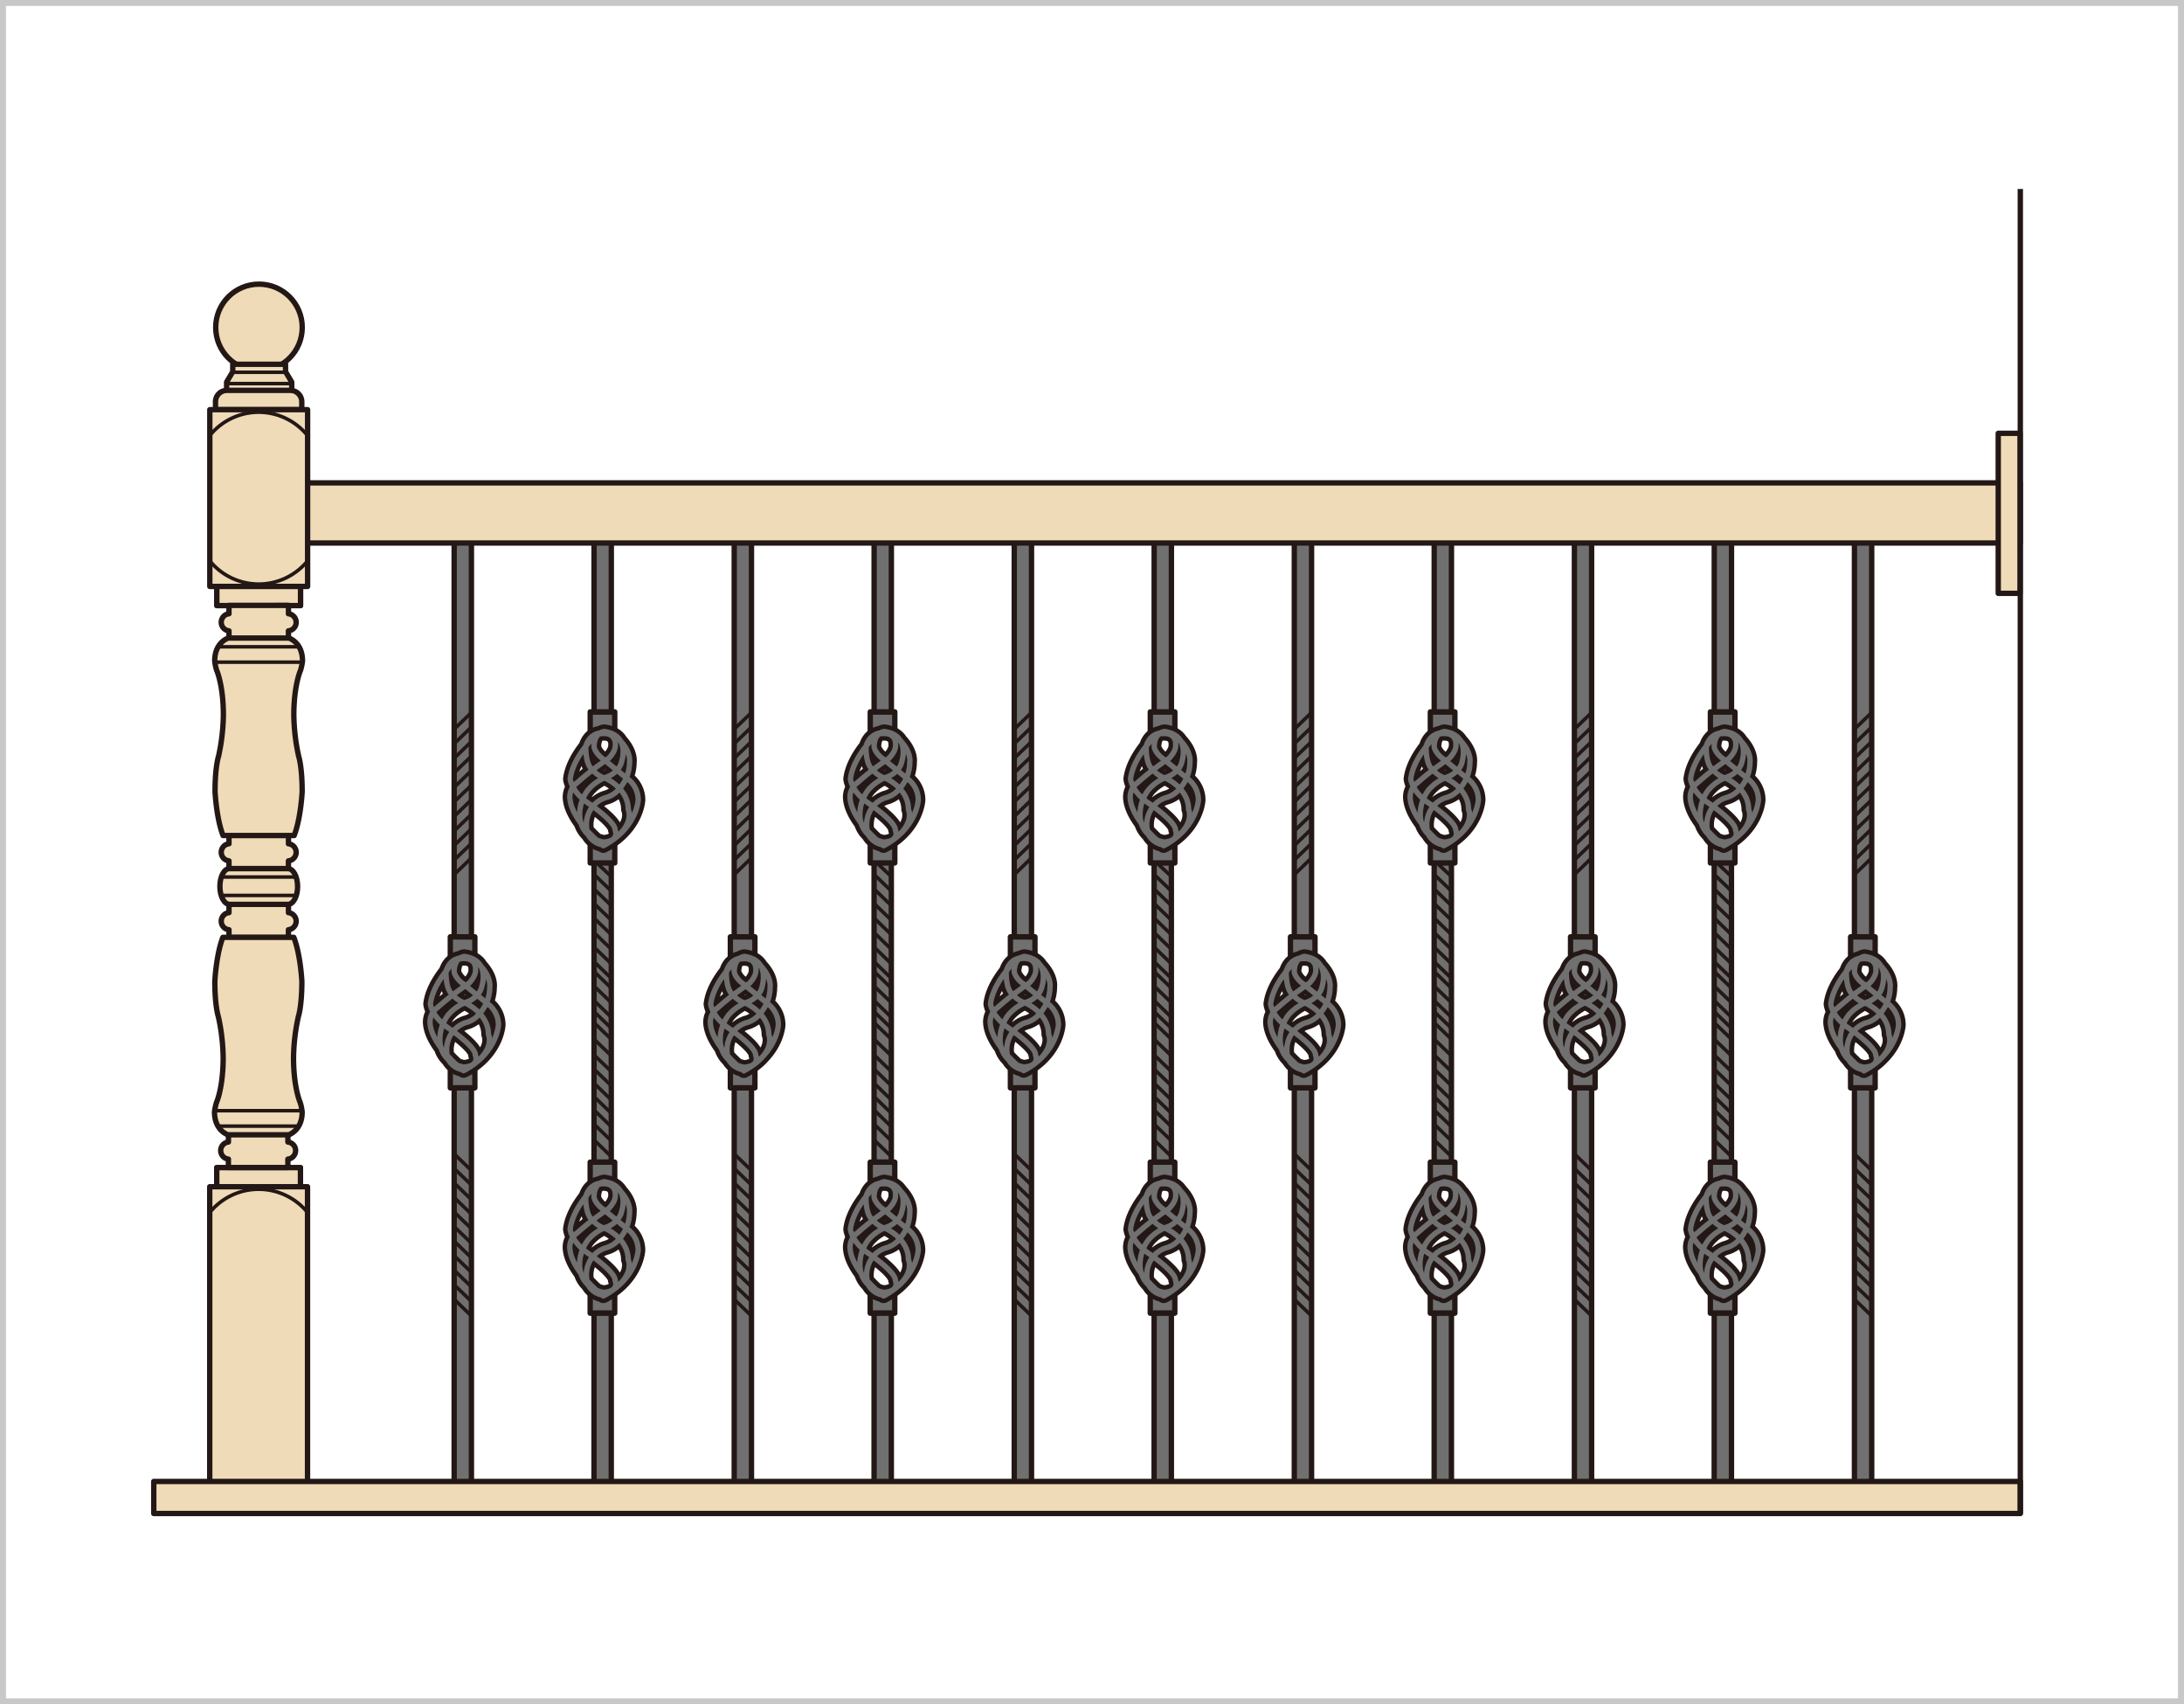 <svg id="レイヤー_1" data-name="レイヤー 1" xmlns="http://www.w3.org/2000/svg" viewBox="0 0 521.42 406.76"><defs><style>.cls-1,.cls-3,.cls-4,.cls-5,.cls-7{fill:none;}.cls-1{stroke:#c8c8c9;stroke-miterlimit:10;stroke-width:1.42px;}.cls-2{fill:#717071;}.cls-2,.cls-3,.cls-5,.cls-6,.cls-7{stroke:#231815;}.cls-2,.cls-3,.cls-4,.cls-5,.cls-6,.cls-7{stroke-linejoin:round;}.cls-2,.cls-4,.cls-6,.cls-7{stroke-width:1.28px;}.cls-3{stroke-width:3.4px;}.cls-4{stroke:#717071;}.cls-5{stroke-width:0.85px;}.cls-6{fill:#efdbb8;}</style></defs><rect class="cls-1" x="0.71" y="0.71" width="520" height="405.35"/><polygon class="cls-2" points="141.82 277.37 141.82 205.38 145.94 205.38 145.94 277.39 141.82 277.37"/><rect class="cls-2" x="140.91" y="169.91" width="5.86" height="4.85"/><rect class="cls-2" x="140.91" y="201.12" width="5.86" height="4.85"/><polygon class="cls-2" points="141.83 169.91 141.83 128.31 145.95 128.31 145.95 169.92 141.83 169.91"/><path class="cls-3" d="M144.25,174.6s-2.42.17-2.42,3.68c0,0,.17,1.51,2.34,3l5.52,4.52a6.25,6.25,0,0,1,2.68,5.1s-.25,6.53-8,10.79a4.81,4.81,0,0,1-3.93-2.42,7,7,0,0,1,1-6.7,6.61,6.61,0,0,1,3.1-2.17,6.29,6.29,0,0,0,3.35-2.18,9.55,9.55,0,0,0,2.42-6.35s.59-3.1-3.93-6.61c0,0-5-1.93-6.53,2.84,0,0-.16,4.27,1.51,5.52a6.44,6.44,0,0,0,3.26,2.18s5.36,2.34,5.36,7.36c0,0,2.09,4.35-5.94,8.7,0,0-7.7-5.84-8-11.51a4.24,4.24,0,0,1,1.77-3.54,67.81,67.81,0,0,1,7.51-5.81s1.7-1.63,1.59-3.22c0,0,.43-3.62-4.46-2.5,0,0-5.63,5.1-6.32,10.63,0,0,.21,3.08,4.62,6,0,0,6.21,4.25,6.11,6.21,0,0,1.22,2.61-2.76,2.87,0,0-5.16-.69-5.69-5.95a9.68,9.68,0,0,1,2-6.53,10.91,10.91,0,0,1,4.78-3.19s2.76-1.11,3.24-3.66C148.47,181.67,150.51,175.45,144.25,174.6Z"/><path class="cls-4" d="M144.25,174.6s-2.42.17-2.42,3.68c0,0,.17,1.51,2.34,3l5.52,4.52a6.25,6.25,0,0,1,2.68,5.1s-.25,6.53-8,10.79a4.81,4.81,0,0,1-3.93-2.42,7,7,0,0,1,1-6.7,6.61,6.61,0,0,1,3.1-2.17,6.29,6.29,0,0,0,3.35-2.18,9.55,9.55,0,0,0,2.42-6.35s.59-3.1-3.93-6.61c0,0-5-1.93-6.53,2.84,0,0-.16,4.27,1.51,5.52a6.44,6.44,0,0,0,3.26,2.18s5.36,2.34,5.36,7.36c0,0,2.09,4.35-5.94,8.7,0,0-7.7-5.84-8-11.51a4.24,4.24,0,0,1,1.77-3.54,67.81,67.81,0,0,1,7.51-5.81s1.7-1.63,1.59-3.22c0,0,.43-3.62-4.46-2.5,0,0-5.63,5.1-6.32,10.63,0,0,.21,3.08,4.62,6,0,0,6.21,4.25,6.11,6.21,0,0,1.22,2.61-2.76,2.87,0,0-5.16-.69-5.69-5.95a9.68,9.68,0,0,1,2-6.53,10.91,10.91,0,0,1,4.78-3.19s2.76-1.11,3.24-3.66C148.47,181.67,150.51,175.45,144.25,174.6Z"/><rect class="cls-2" x="140.9" y="277.38" width="5.86" height="4.85"/><rect class="cls-2" x="140.9" y="308.58" width="5.86" height="4.85"/><polygon class="cls-2" points="145.94 313.44 145.94 356.68 141.82 356.68 141.82 313.43 145.94 313.44"/><path class="cls-3" d="M144.24,282.06s-2.42.17-2.42,3.68c0,0,.16,1.51,2.34,3l5.52,4.52a6.25,6.25,0,0,1,2.68,5.1s-.25,6.53-8,10.8a4.83,4.83,0,0,1-3.93-2.43,7,7,0,0,1,1-6.69,6.6,6.6,0,0,1,3.1-2.18,6.2,6.2,0,0,0,3.34-2.17,9.58,9.58,0,0,0,2.43-6.36s.59-3.1-3.93-6.61c0,0-5-1.92-6.53,2.85,0,0-.16,4.26,1.51,5.52a6.45,6.45,0,0,0,3.26,2.17s5.36,2.34,5.36,7.36c0,0,2.09,4.35-5.94,8.7,0,0-7.7-5.84-8-11.51a4.21,4.21,0,0,1,1.77-3.54,69.23,69.23,0,0,1,7.51-5.81s1.7-1.63,1.59-3.22c0,0,.43-3.61-4.46-2.5,0,0-5.63,5.1-6.32,10.63,0,0,.21,3.08,4.62,6,0,0,6.21,4.25,6.11,6.22,0,0,1.22,2.6-2.77,2.87,0,0-5.15-.69-5.68-6a9.71,9.71,0,0,1,2-6.54,10.91,10.91,0,0,1,4.78-3.19s2.76-1.11,3.24-3.66C148.46,289.13,150.49,282.91,144.24,282.06Z"/><path class="cls-4" d="M144.24,282.06s-2.42.17-2.42,3.68c0,0,.16,1.51,2.34,3l5.52,4.52a6.25,6.25,0,0,1,2.68,5.1s-.25,6.53-8,10.8a4.83,4.83,0,0,1-3.93-2.43,7,7,0,0,1,1-6.69,6.6,6.6,0,0,1,3.1-2.18,6.2,6.2,0,0,0,3.34-2.17,9.58,9.58,0,0,0,2.43-6.36s.59-3.1-3.93-6.61c0,0-5-1.92-6.53,2.85,0,0-.16,4.26,1.51,5.52a6.45,6.45,0,0,0,3.26,2.17s5.36,2.34,5.36,7.36c0,0,2.09,4.35-5.94,8.7,0,0-7.7-5.84-8-11.51a4.21,4.21,0,0,1,1.77-3.54,69.23,69.23,0,0,1,7.51-5.81s1.7-1.63,1.59-3.22c0,0,.43-3.61-4.46-2.5,0,0-5.63,5.1-6.32,10.63,0,0,.21,3.08,4.62,6,0,0,6.21,4.25,6.11,6.22,0,0,1.22,2.6-2.77,2.87,0,0-5.15-.69-5.68-6a9.71,9.71,0,0,1,2-6.54,10.91,10.91,0,0,1,4.78-3.19s2.76-1.11,3.24-3.66C148.46,289.13,150.49,282.91,144.24,282.06Z"/><line class="cls-5" x1="145.9" y1="242.75" x2="141.86" y2="238.85"/><line class="cls-5" x1="145.9" y1="245.38" x2="141.86" y2="241.48"/><line class="cls-5" x1="145.9" y1="248.01" x2="141.86" y2="244.11"/><line class="cls-5" x1="145.9" y1="251.95" x2="141.86" y2="248.06"/><line class="cls-5" x1="145.9" y1="255.71" x2="141.86" y2="251.82"/><line class="cls-5" x1="145.9" y1="259.1" x2="141.86" y2="255.2"/><line class="cls-5" x1="145.9" y1="262.48" x2="141.86" y2="258.58"/><line class="cls-5" x1="145.9" y1="265.67" x2="141.86" y2="261.78"/><line class="cls-5" x1="145.9" y1="268.87" x2="141.86" y2="264.97"/><line class="cls-5" x1="145.9" y1="272.25" x2="141.86" y2="268.35"/><line class="cls-5" x1="145.9" y1="276.01" x2="141.86" y2="272.11"/><line class="cls-5" x1="145.9" y1="239.28" x2="141.86" y2="235.38"/><line class="cls-5" x1="145.9" y1="235.81" x2="141.86" y2="231.91"/><line class="cls-5" x1="145.9" y1="233.46" x2="141.86" y2="229.57"/><line class="cls-5" x1="145.9" y1="229.99" x2="141.86" y2="226.1"/><line class="cls-5" x1="145.9" y1="226.52" x2="141.86" y2="222.62"/><line class="cls-5" x1="145.9" y1="223.05" x2="141.86" y2="219.15"/><line class="cls-5" x1="145.9" y1="219.58" x2="141.86" y2="215.68"/><line class="cls-5" x1="145.9" y1="216.11" x2="141.86" y2="212.21"/><line class="cls-5" x1="145.9" y1="212.64" x2="141.86" y2="208.74"/><line class="cls-5" x1="145.9" y1="209.17" x2="142.61" y2="206.08"/><rect class="cls-2" x="107.51" y="223.6" width="5.86" height="4.85"/><rect class="cls-2" x="107.51" y="254.8" width="5.86" height="4.85"/><polygon class="cls-2" points="112.55 259.66 112.55 356.78 108.43 356.78 108.43 259.65 112.55 259.66"/><polygon class="cls-2" points="108.43 223.59 108.43 128.31 112.55 128.31 112.55 223.61 108.43 223.59"/><path class="cls-3" d="M110.86,228.28s-2.43.17-2.43,3.68c0,0,.17,1.51,2.34,3l5.52,4.51A6.28,6.28,0,0,1,119,244.6s-.25,6.52-8,10.79a4.83,4.83,0,0,1-3.93-2.43,7,7,0,0,1,1-6.69,6.62,6.62,0,0,1,3.09-2.18,6.24,6.24,0,0,0,3.35-2.17,9.6,9.6,0,0,0,2.42-6.36s.59-3.09-3.93-6.61c0,0-5-1.92-6.52,2.85,0,0-.17,4.26,1.5,5.52a6.45,6.45,0,0,0,3.26,2.17s5.36,2.35,5.36,7.36c0,0,2.09,4.35-5.94,8.7,0,0-7.7-5.84-8-11.5a4.26,4.26,0,0,1,1.77-3.55,68.46,68.46,0,0,1,7.51-5.8s1.7-1.63,1.59-3.23c0,0,.43-3.61-4.46-2.49,0,0-5.63,5.1-6.32,10.62,0,0,.21,3.08,4.62,6,0,0,6.22,4.25,6.11,6.22,0,0,1.22,2.6-2.76,2.87,0,0-5.16-.69-5.69-5.95a9.77,9.77,0,0,1,2-6.54,10.94,10.94,0,0,1,4.78-3.18s2.76-1.12,3.24-3.67C115.07,235.35,117.11,229.13,110.86,228.28Z"/><path class="cls-4" d="M110.86,228.28s-2.43.17-2.43,3.68c0,0,.17,1.51,2.34,3l5.52,4.51A6.28,6.28,0,0,1,119,244.6s-.25,6.52-8,10.79a4.83,4.83,0,0,1-3.93-2.43,7,7,0,0,1,1-6.69,6.62,6.62,0,0,1,3.09-2.18,6.24,6.24,0,0,0,3.35-2.17,9.6,9.6,0,0,0,2.42-6.36s.59-3.09-3.93-6.61c0,0-5-1.92-6.52,2.85,0,0-.17,4.26,1.5,5.52a6.45,6.45,0,0,0,3.26,2.17s5.36,2.35,5.36,7.36c0,0,2.09,4.35-5.94,8.7,0,0-7.7-5.84-8-11.5a4.26,4.26,0,0,1,1.77-3.55,68.46,68.46,0,0,1,7.51-5.8s1.7-1.63,1.59-3.23c0,0,.43-3.61-4.46-2.49,0,0-5.63,5.1-6.32,10.62,0,0,.21,3.08,4.62,6,0,0,6.22,4.25,6.11,6.22,0,0,1.22,2.6-2.76,2.87,0,0-5.16-.69-5.69-5.95a9.77,9.77,0,0,1,2-6.54,10.94,10.94,0,0,1,4.78-3.18s2.76-1.12,3.24-3.67C115.07,235.35,117.11,229.13,110.86,228.28Z"/><line class="cls-5" x1="112.51" y1="170.1" x2="108.47" y2="173.99"/><line class="cls-5" x1="112.51" y1="173.57" x2="108.47" y2="177.46"/><line class="cls-5" x1="112.51" y1="177.04" x2="108.47" y2="180.93"/><line class="cls-5" x1="112.51" y1="180.51" x2="108.47" y2="184.4"/><line class="cls-5" x1="112.51" y1="183.98" x2="108.47" y2="187.87"/><line class="cls-5" x1="112.51" y1="187.45" x2="108.47" y2="191.35"/><line class="cls-5" x1="112.51" y1="190.92" x2="108.47" y2="194.82"/><line class="cls-5" x1="112.51" y1="194.39" x2="108.47" y2="198.29"/><line class="cls-5" x1="112.51" y1="197.86" x2="108.47" y2="201.76"/><line class="cls-5" x1="112.51" y1="201.33" x2="108.47" y2="205.23"/><line class="cls-5" x1="112.51" y1="204.8" x2="108.47" y2="208.7"/><line class="cls-5" x1="108.47" y1="275.45" x2="112.51" y2="279.34"/><line class="cls-5" x1="108.47" y1="278.92" x2="112.51" y2="282.81"/><line class="cls-5" x1="108.47" y1="282.39" x2="112.51" y2="286.29"/><line class="cls-5" x1="108.47" y1="285.86" x2="112.51" y2="289.76"/><line class="cls-5" x1="108.47" y1="289.33" x2="112.51" y2="293.23"/><line class="cls-5" x1="108.47" y1="292.8" x2="112.51" y2="296.7"/><line class="cls-5" x1="108.47" y1="296.27" x2="112.51" y2="300.17"/><line class="cls-5" x1="108.47" y1="299.74" x2="112.51" y2="303.64"/><line class="cls-5" x1="108.47" y1="303.21" x2="112.51" y2="307.11"/><line class="cls-5" x1="108.47" y1="306.69" x2="112.51" y2="310.58"/><line class="cls-5" x1="108.47" y1="310.16" x2="112.51" y2="314.05"/><polygon class="cls-2" points="208.68 277.37 208.68 205.38 212.8 205.38 212.8 277.39 208.68 277.37"/><rect class="cls-2" x="207.77" y="169.91" width="5.86" height="4.85"/><rect class="cls-2" x="207.77" y="201.12" width="5.86" height="4.85"/><polygon class="cls-2" points="208.69 169.91 208.69 128.31 212.81 128.31 212.81 169.92 208.69 169.91"/><path class="cls-3" d="M211.12,174.6s-2.43.17-2.43,3.68c0,0,.17,1.51,2.34,3l5.52,4.52a6.25,6.25,0,0,1,2.68,5.1s-.25,6.53-7.95,10.79a4.81,4.81,0,0,1-3.93-2.42,7,7,0,0,1,1-6.7,6.56,6.56,0,0,1,3.09-2.17,6.29,6.29,0,0,0,3.35-2.18,9.55,9.55,0,0,0,2.42-6.35s.59-3.1-3.93-6.61c0,0-5-1.93-6.52,2.84,0,0-.17,4.27,1.5,5.52a6.44,6.44,0,0,0,3.26,2.18s5.36,2.34,5.36,7.36c0,0,2.09,4.35-5.94,8.7,0,0-7.7-5.84-8-11.51a4.24,4.24,0,0,1,1.77-3.54,67.81,67.81,0,0,1,7.51-5.81s1.7-1.63,1.59-3.22c0,0,.43-3.62-4.46-2.5,0,0-5.63,5.1-6.32,10.63,0,0,.21,3.08,4.62,6,0,0,6.22,4.25,6.11,6.21,0,0,1.22,2.61-2.76,2.87,0,0-5.16-.69-5.69-5.95a9.68,9.68,0,0,1,2-6.53,10.91,10.91,0,0,1,4.78-3.19s2.76-1.11,3.24-3.66C215.33,181.67,217.37,175.45,211.12,174.6Z"/><path class="cls-4" d="M211.12,174.6s-2.43.17-2.43,3.68c0,0,.17,1.51,2.34,3l5.52,4.52a6.25,6.25,0,0,1,2.68,5.1s-.25,6.53-7.95,10.79a4.81,4.81,0,0,1-3.93-2.42,7,7,0,0,1,1-6.7,6.56,6.56,0,0,1,3.09-2.17,6.29,6.29,0,0,0,3.35-2.18,9.55,9.55,0,0,0,2.42-6.35s.59-3.1-3.93-6.61c0,0-5-1.93-6.52,2.84,0,0-.17,4.27,1.5,5.52a6.44,6.44,0,0,0,3.26,2.18s5.36,2.34,5.36,7.36c0,0,2.09,4.35-5.94,8.7,0,0-7.7-5.84-8-11.51a4.24,4.24,0,0,1,1.77-3.54,67.81,67.81,0,0,1,7.51-5.81s1.7-1.63,1.59-3.22c0,0,.43-3.62-4.46-2.5,0,0-5.63,5.1-6.32,10.63,0,0,.21,3.08,4.62,6,0,0,6.22,4.25,6.11,6.21,0,0,1.22,2.61-2.76,2.87,0,0-5.16-.69-5.69-5.95a9.68,9.68,0,0,1,2-6.53,10.91,10.91,0,0,1,4.78-3.19s2.76-1.11,3.24-3.66C215.33,181.67,217.37,175.45,211.12,174.6Z"/><rect class="cls-2" x="207.76" y="277.38" width="5.86" height="4.85"/><rect class="cls-2" x="207.76" y="308.58" width="5.86" height="4.85"/><polygon class="cls-2" points="212.8 313.44 212.8 356.68 208.68 356.68 208.68 313.43 212.8 313.44"/><path class="cls-3" d="M211.1,282.06s-2.42.17-2.42,3.68c0,0,.17,1.51,2.34,3l5.52,4.52a6.25,6.25,0,0,1,2.68,5.1s-.25,6.53-7.95,10.8a4.83,4.83,0,0,1-3.93-2.43,7,7,0,0,1,1-6.69,6.6,6.6,0,0,1,3.1-2.18,6.24,6.24,0,0,0,3.35-2.17,9.6,9.6,0,0,0,2.42-6.36s.59-3.1-3.93-6.61c0,0-5-1.92-6.53,2.85,0,0-.16,4.26,1.51,5.52a6.45,6.45,0,0,0,3.26,2.17s5.36,2.34,5.36,7.36c0,0,2.09,4.35-5.94,8.7,0,0-7.7-5.84-8-11.51a4.24,4.24,0,0,1,1.77-3.54,69.23,69.23,0,0,1,7.51-5.81s1.7-1.63,1.59-3.22c0,0,.43-3.61-4.46-2.5,0,0-5.63,5.1-6.32,10.63,0,0,.21,3.08,4.62,6,0,0,6.21,4.25,6.11,6.22,0,0,1.22,2.6-2.76,2.87,0,0-5.16-.69-5.69-6a9.71,9.71,0,0,1,2-6.54,10.91,10.91,0,0,1,4.78-3.19s2.76-1.11,3.24-3.66C215.32,289.13,217.36,282.91,211.1,282.06Z"/><path class="cls-4" d="M211.1,282.06s-2.42.17-2.42,3.68c0,0,.17,1.51,2.34,3l5.52,4.52a6.25,6.25,0,0,1,2.68,5.1s-.25,6.53-7.95,10.8a4.83,4.83,0,0,1-3.93-2.43,7,7,0,0,1,1-6.69,6.6,6.6,0,0,1,3.1-2.18,6.24,6.24,0,0,0,3.35-2.17,9.6,9.6,0,0,0,2.42-6.36s.59-3.1-3.93-6.61c0,0-5-1.92-6.53,2.85,0,0-.16,4.26,1.51,5.52a6.45,6.45,0,0,0,3.26,2.17s5.36,2.34,5.36,7.36c0,0,2.09,4.35-5.94,8.7,0,0-7.7-5.84-8-11.51a4.24,4.24,0,0,1,1.77-3.54,69.23,69.23,0,0,1,7.51-5.81s1.7-1.63,1.59-3.22c0,0,.43-3.61-4.46-2.5,0,0-5.63,5.1-6.32,10.63,0,0,.21,3.08,4.62,6,0,0,6.21,4.25,6.11,6.22,0,0,1.22,2.6-2.76,2.87,0,0-5.16-.69-5.69-6a9.71,9.71,0,0,1,2-6.54,10.91,10.91,0,0,1,4.78-3.19s2.76-1.11,3.24-3.66C215.32,289.13,217.36,282.91,211.1,282.06Z"/><line class="cls-5" x1="212.76" y1="242.75" x2="208.72" y2="238.85"/><line class="cls-5" x1="212.76" y1="245.38" x2="208.72" y2="241.48"/><line class="cls-5" x1="212.76" y1="248.01" x2="208.72" y2="244.11"/><line class="cls-5" x1="212.76" y1="251.95" x2="208.72" y2="248.06"/><line class="cls-5" x1="212.76" y1="255.71" x2="208.72" y2="251.82"/><line class="cls-5" x1="212.76" y1="259.1" x2="208.72" y2="255.2"/><line class="cls-5" x1="212.76" y1="262.48" x2="208.72" y2="258.58"/><line class="cls-5" x1="212.76" y1="265.67" x2="208.72" y2="261.78"/><line class="cls-5" x1="212.76" y1="268.87" x2="208.72" y2="264.97"/><line class="cls-5" x1="212.76" y1="272.25" x2="208.72" y2="268.35"/><line class="cls-5" x1="212.76" y1="276.01" x2="208.72" y2="272.11"/><line class="cls-5" x1="212.76" y1="239.28" x2="208.72" y2="235.38"/><line class="cls-5" x1="212.76" y1="235.81" x2="208.72" y2="231.91"/><line class="cls-5" x1="212.76" y1="233.46" x2="208.72" y2="229.57"/><line class="cls-5" x1="212.76" y1="229.99" x2="208.72" y2="226.1"/><line class="cls-5" x1="212.76" y1="226.52" x2="208.72" y2="222.62"/><line class="cls-5" x1="212.76" y1="223.05" x2="208.72" y2="219.15"/><line class="cls-5" x1="212.76" y1="219.58" x2="208.72" y2="215.68"/><line class="cls-5" x1="212.76" y1="216.11" x2="208.72" y2="212.21"/><line class="cls-5" x1="212.76" y1="212.64" x2="208.72" y2="208.74"/><line class="cls-5" x1="212.76" y1="209.17" x2="209.47" y2="206.08"/><rect class="cls-2" x="174.37" y="223.6" width="5.86" height="4.85"/><rect class="cls-2" x="174.37" y="254.8" width="5.86" height="4.85"/><polygon class="cls-2" points="179.41 259.66 179.41 356.78 175.29 356.78 175.29 259.65 179.41 259.66"/><polygon class="cls-2" points="175.29 223.59 175.29 128.31 179.41 128.31 179.41 223.61 175.29 223.59"/><path class="cls-3" d="M177.72,228.28s-2.43.17-2.43,3.68c0,0,.17,1.51,2.34,3l5.53,4.51a6.29,6.29,0,0,1,2.67,5.11s-.25,6.52-7.94,10.79A4.84,4.84,0,0,1,174,253a7,7,0,0,1,1-6.69,6.62,6.62,0,0,1,3.09-2.18,6.24,6.24,0,0,0,3.35-2.17,9.6,9.6,0,0,0,2.42-6.36s.59-3.09-3.93-6.61c0,0-5-1.92-6.52,2.85,0,0-.17,4.26,1.5,5.52a6.44,6.44,0,0,0,3.27,2.17s5.35,2.35,5.35,7.36c0,0,2.09,4.35-5.94,8.7,0,0-7.69-5.84-8-11.5a4.26,4.26,0,0,1,1.77-3.55,68.46,68.46,0,0,1,7.51-5.8s1.7-1.63,1.59-3.23c0,0,.43-3.61-4.46-2.49,0,0-5.63,5.1-6.32,10.62,0,0,.21,3.08,4.62,6,0,0,6.22,4.25,6.11,6.22,0,0,1.22,2.6-2.76,2.87,0,0-5.15-.69-5.69-5.95a9.77,9.77,0,0,1,2-6.54,10.94,10.94,0,0,1,4.78-3.18s2.76-1.12,3.24-3.67C181.93,235.35,184,229.13,177.72,228.28Z"/><path class="cls-4" d="M177.72,228.28s-2.43.17-2.43,3.68c0,0,.17,1.51,2.34,3l5.53,4.51a6.29,6.29,0,0,1,2.67,5.11s-.25,6.52-7.94,10.79A4.84,4.84,0,0,1,174,253a7,7,0,0,1,1-6.69,6.62,6.62,0,0,1,3.09-2.18,6.24,6.24,0,0,0,3.35-2.17,9.6,9.6,0,0,0,2.42-6.36s.59-3.09-3.93-6.61c0,0-5-1.92-6.52,2.85,0,0-.17,4.26,1.5,5.52a6.44,6.44,0,0,0,3.27,2.17s5.35,2.35,5.35,7.36c0,0,2.09,4.35-5.94,8.7,0,0-7.69-5.84-8-11.5a4.26,4.26,0,0,1,1.77-3.55,68.46,68.46,0,0,1,7.51-5.8s1.7-1.63,1.59-3.23c0,0,.43-3.61-4.46-2.49,0,0-5.63,5.1-6.32,10.62,0,0,.21,3.08,4.62,6,0,0,6.22,4.25,6.11,6.22,0,0,1.22,2.6-2.76,2.87,0,0-5.15-.69-5.69-5.95a9.77,9.77,0,0,1,2-6.54,10.94,10.94,0,0,1,4.78-3.18s2.76-1.12,3.24-3.67C181.93,235.35,184,229.13,177.72,228.28Z"/><line class="cls-5" x1="179.37" y1="170.1" x2="175.33" y2="173.99"/><line class="cls-5" x1="179.37" y1="173.57" x2="175.33" y2="177.46"/><line class="cls-5" x1="179.37" y1="177.04" x2="175.33" y2="180.93"/><line class="cls-5" x1="179.37" y1="180.51" x2="175.33" y2="184.4"/><line class="cls-5" x1="179.37" y1="183.98" x2="175.33" y2="187.87"/><line class="cls-5" x1="179.37" y1="187.45" x2="175.33" y2="191.35"/><line class="cls-5" x1="179.37" y1="190.92" x2="175.33" y2="194.82"/><line class="cls-5" x1="179.37" y1="194.39" x2="175.33" y2="198.29"/><line class="cls-5" x1="179.37" y1="197.86" x2="175.33" y2="201.76"/><line class="cls-5" x1="179.37" y1="201.33" x2="175.33" y2="205.23"/><line class="cls-5" x1="179.37" y1="204.8" x2="175.33" y2="208.7"/><line class="cls-5" x1="175.33" y1="275.45" x2="179.37" y2="279.34"/><line class="cls-5" x1="175.33" y1="278.92" x2="179.37" y2="282.81"/><line class="cls-5" x1="175.33" y1="282.39" x2="179.37" y2="286.29"/><line class="cls-5" x1="175.33" y1="285.86" x2="179.37" y2="289.76"/><line class="cls-5" x1="175.33" y1="289.33" x2="179.37" y2="293.23"/><line class="cls-5" x1="175.33" y1="292.8" x2="179.37" y2="296.7"/><line class="cls-5" x1="175.33" y1="296.27" x2="179.37" y2="300.17"/><line class="cls-5" x1="175.33" y1="299.74" x2="179.37" y2="303.64"/><line class="cls-5" x1="175.33" y1="303.21" x2="179.37" y2="307.11"/><line class="cls-5" x1="175.33" y1="306.69" x2="179.37" y2="310.58"/><line class="cls-5" x1="175.33" y1="310.16" x2="179.37" y2="314.05"/><polygon class="cls-2" points="275.54 277.37 275.54 205.38 279.66 205.38 279.66 277.39 275.54 277.37"/><rect class="cls-2" x="274.63" y="169.91" width="5.86" height="4.85"/><rect class="cls-2" x="274.63" y="201.12" width="5.86" height="4.85"/><polygon class="cls-2" points="275.55 169.91 275.55 128.31 279.67 128.31 279.67 169.92 275.55 169.91"/><path class="cls-3" d="M278,174.6s-2.43.17-2.43,3.68c0,0,.17,1.51,2.34,3l5.52,4.52a6.25,6.25,0,0,1,2.68,5.1s-.25,6.53-7.95,10.79a4.81,4.81,0,0,1-3.93-2.42,7,7,0,0,1,1-6.7,6.56,6.56,0,0,1,3.09-2.17,6.29,6.29,0,0,0,3.35-2.18,9.55,9.55,0,0,0,2.42-6.35s.59-3.1-3.93-6.61c0,0-5-1.93-6.52,2.84,0,0-.17,4.27,1.5,5.52a6.43,6.43,0,0,0,3.27,2.18s5.35,2.34,5.35,7.36c0,0,2.09,4.35-5.94,8.7,0,0-7.7-5.84-8-11.51a4.24,4.24,0,0,1,1.77-3.54,67.81,67.81,0,0,1,7.51-5.81s1.7-1.63,1.59-3.22c0,0,.43-3.62-4.46-2.5,0,0-5.63,5.1-6.32,10.63,0,0,.21,3.08,4.62,6,0,0,6.22,4.25,6.11,6.21,0,0,1.22,2.61-2.76,2.87,0,0-5.15-.69-5.69-5.95a9.74,9.74,0,0,1,2-6.53,10.91,10.91,0,0,1,4.78-3.19s2.76-1.11,3.24-3.66C282.19,181.67,284.23,175.45,278,174.6Z"/><path class="cls-4" d="M278,174.6s-2.43.17-2.43,3.68c0,0,.17,1.51,2.34,3l5.52,4.52a6.25,6.25,0,0,1,2.68,5.1s-.25,6.53-7.95,10.79a4.81,4.81,0,0,1-3.93-2.42,7,7,0,0,1,1-6.7,6.56,6.56,0,0,1,3.09-2.17,6.29,6.29,0,0,0,3.35-2.18,9.55,9.55,0,0,0,2.42-6.35s.59-3.1-3.93-6.61c0,0-5-1.93-6.52,2.84,0,0-.17,4.27,1.5,5.52a6.43,6.43,0,0,0,3.27,2.18s5.35,2.34,5.35,7.36c0,0,2.09,4.35-5.94,8.7,0,0-7.7-5.84-8-11.51a4.24,4.24,0,0,1,1.77-3.54,67.81,67.81,0,0,1,7.51-5.81s1.7-1.63,1.59-3.22c0,0,.43-3.62-4.46-2.5,0,0-5.63,5.1-6.32,10.63,0,0,.21,3.08,4.62,6,0,0,6.22,4.25,6.11,6.21,0,0,1.22,2.61-2.76,2.87,0,0-5.15-.69-5.69-5.95a9.74,9.74,0,0,1,2-6.53,10.91,10.91,0,0,1,4.78-3.19s2.76-1.11,3.24-3.66C282.19,181.67,284.23,175.45,278,174.6Z"/><rect class="cls-2" x="274.62" y="277.38" width="5.86" height="4.85"/><rect class="cls-2" x="274.62" y="308.58" width="5.86" height="4.85"/><polygon class="cls-2" points="279.66 313.44 279.66 356.68 275.54 356.68 275.54 313.43 279.66 313.44"/><path class="cls-3" d="M278,282.06s-2.43.17-2.43,3.68c0,0,.17,1.51,2.34,3l5.52,4.52a6.25,6.25,0,0,1,2.68,5.1s-.25,6.53-7.95,10.8a4.83,4.83,0,0,1-3.93-2.43,7,7,0,0,1,1-6.69,6.54,6.54,0,0,1,3.09-2.18,6.24,6.24,0,0,0,3.35-2.17,9.6,9.6,0,0,0,2.42-6.36s.59-3.1-3.93-6.61c0,0-5-1.92-6.52,2.85,0,0-.17,4.26,1.5,5.52a6.45,6.45,0,0,0,3.26,2.17s5.36,2.34,5.36,7.36c0,0,2.09,4.35-5.94,8.7,0,0-7.7-5.84-8-11.51a4.24,4.24,0,0,1,1.77-3.54,69.23,69.23,0,0,1,7.51-5.81s1.7-1.63,1.59-3.22c0,0,.43-3.61-4.46-2.5,0,0-5.63,5.1-6.32,10.63,0,0,.21,3.08,4.62,6,0,0,6.22,4.25,6.11,6.22,0,0,1.22,2.6-2.76,2.87,0,0-5.16-.69-5.69-6a9.71,9.71,0,0,1,2-6.54,10.91,10.91,0,0,1,4.78-3.19s2.76-1.11,3.24-3.66C282.18,289.13,284.22,282.91,278,282.06Z"/><path class="cls-4" d="M278,282.06s-2.43.17-2.43,3.68c0,0,.17,1.51,2.34,3l5.52,4.52a6.25,6.25,0,0,1,2.68,5.1s-.25,6.53-7.95,10.8a4.83,4.83,0,0,1-3.93-2.43,7,7,0,0,1,1-6.69,6.54,6.54,0,0,1,3.09-2.18,6.24,6.24,0,0,0,3.35-2.17,9.6,9.6,0,0,0,2.42-6.36s.59-3.1-3.93-6.61c0,0-5-1.92-6.52,2.85,0,0-.17,4.26,1.5,5.52a6.45,6.45,0,0,0,3.26,2.17s5.36,2.34,5.36,7.36c0,0,2.09,4.35-5.94,8.7,0,0-7.7-5.84-8-11.51a4.24,4.24,0,0,1,1.77-3.54,69.23,69.23,0,0,1,7.51-5.81s1.7-1.63,1.59-3.22c0,0,.43-3.61-4.46-2.5,0,0-5.63,5.1-6.32,10.63,0,0,.21,3.08,4.62,6,0,0,6.22,4.25,6.11,6.22,0,0,1.22,2.6-2.76,2.87,0,0-5.16-.69-5.69-6a9.71,9.71,0,0,1,2-6.54,10.91,10.91,0,0,1,4.78-3.19s2.76-1.11,3.24-3.66C282.18,289.13,284.22,282.91,278,282.06Z"/><line class="cls-5" x1="279.62" y1="242.75" x2="275.58" y2="238.85"/><line class="cls-5" x1="279.62" y1="245.38" x2="275.58" y2="241.48"/><line class="cls-5" x1="279.62" y1="248.01" x2="275.58" y2="244.11"/><line class="cls-5" x1="279.62" y1="251.95" x2="275.58" y2="248.06"/><line class="cls-5" x1="279.62" y1="255.71" x2="275.58" y2="251.82"/><line class="cls-5" x1="279.62" y1="259.1" x2="275.58" y2="255.2"/><line class="cls-5" x1="279.62" y1="262.48" x2="275.58" y2="258.58"/><line class="cls-5" x1="279.62" y1="265.67" x2="275.58" y2="261.78"/><line class="cls-5" x1="279.62" y1="268.87" x2="275.58" y2="264.97"/><line class="cls-5" x1="279.62" y1="272.25" x2="275.58" y2="268.35"/><line class="cls-5" x1="279.62" y1="276.01" x2="275.58" y2="272.11"/><line class="cls-5" x1="279.62" y1="239.28" x2="275.58" y2="235.38"/><line class="cls-5" x1="279.62" y1="235.81" x2="275.58" y2="231.91"/><line class="cls-5" x1="279.62" y1="233.46" x2="275.58" y2="229.57"/><line class="cls-5" x1="279.62" y1="229.99" x2="275.58" y2="226.1"/><line class="cls-5" x1="279.62" y1="226.52" x2="275.58" y2="222.62"/><line class="cls-5" x1="279.62" y1="223.05" x2="275.58" y2="219.15"/><line class="cls-5" x1="279.62" y1="219.58" x2="275.58" y2="215.68"/><line class="cls-5" x1="279.62" y1="216.11" x2="275.58" y2="212.21"/><line class="cls-5" x1="279.62" y1="212.64" x2="275.58" y2="208.74"/><line class="cls-5" x1="279.62" y1="209.17" x2="276.33" y2="206.08"/><rect class="cls-2" x="241.23" y="223.6" width="5.86" height="4.85"/><rect class="cls-2" x="241.23" y="254.8" width="5.86" height="4.85"/><polygon class="cls-2" points="246.27 259.66 246.27 356.78 242.15 356.78 242.15 259.65 246.27 259.66"/><polygon class="cls-2" points="242.15 223.59 242.15 128.31 246.27 128.31 246.27 223.61 242.15 223.59"/><path class="cls-3" d="M244.58,228.28s-2.43.17-2.43,3.68c0,0,.17,1.51,2.35,3l5.52,4.51a6.29,6.29,0,0,1,2.67,5.11s-.25,6.52-7.94,10.79a4.85,4.85,0,0,1-3.94-2.43,7,7,0,0,1,1-6.69,6.62,6.62,0,0,1,3.09-2.18,6.21,6.21,0,0,0,3.35-2.17,9.58,9.58,0,0,0,2.43-6.36s.58-3.09-3.94-6.61c0,0-5-1.92-6.52,2.85,0,0-.17,4.26,1.51,5.52a6.39,6.39,0,0,0,3.26,2.17s5.35,2.35,5.35,7.36c0,0,2.09,4.35-5.94,8.7,0,0-7.69-5.84-8-11.5a4.26,4.26,0,0,1,1.77-3.55,68.46,68.46,0,0,1,7.51-5.8s1.7-1.63,1.6-3.23c0,0,.42-3.61-4.47-2.49,0,0-5.63,5.1-6.32,10.62,0,0,.21,3.08,4.62,6,0,0,6.22,4.25,6.11,6.22,0,0,1.22,2.6-2.76,2.87,0,0-5.15-.69-5.68-5.95a9.73,9.73,0,0,1,2-6.54,10.94,10.94,0,0,1,4.78-3.18s2.77-1.12,3.24-3.67C248.79,235.35,250.83,229.13,244.58,228.28Z"/><path class="cls-4" d="M244.58,228.28s-2.43.17-2.43,3.68c0,0,.17,1.51,2.35,3l5.52,4.51a6.29,6.29,0,0,1,2.67,5.11s-.25,6.52-7.94,10.79a4.85,4.85,0,0,1-3.94-2.43,7,7,0,0,1,1-6.69,6.62,6.62,0,0,1,3.09-2.18,6.21,6.21,0,0,0,3.35-2.17,9.58,9.58,0,0,0,2.43-6.36s.58-3.09-3.94-6.61c0,0-5-1.92-6.52,2.85,0,0-.17,4.26,1.51,5.52a6.39,6.39,0,0,0,3.26,2.17s5.35,2.35,5.35,7.36c0,0,2.09,4.35-5.94,8.7,0,0-7.69-5.84-8-11.5a4.26,4.26,0,0,1,1.77-3.55,68.46,68.46,0,0,1,7.51-5.8s1.7-1.63,1.6-3.23c0,0,.42-3.61-4.47-2.49,0,0-5.63,5.1-6.32,10.62,0,0,.21,3.08,4.62,6,0,0,6.22,4.25,6.11,6.22,0,0,1.22,2.6-2.76,2.87,0,0-5.15-.69-5.68-5.95a9.73,9.73,0,0,1,2-6.54,10.94,10.94,0,0,1,4.78-3.18s2.77-1.12,3.24-3.67C248.79,235.35,250.83,229.13,244.58,228.28Z"/><line class="cls-5" x1="246.23" y1="170.1" x2="242.2" y2="173.99"/><line class="cls-5" x1="246.23" y1="173.57" x2="242.2" y2="177.46"/><line class="cls-5" x1="246.23" y1="177.04" x2="242.2" y2="180.93"/><line class="cls-5" x1="246.23" y1="180.51" x2="242.2" y2="184.4"/><line class="cls-5" x1="246.23" y1="183.98" x2="242.2" y2="187.87"/><line class="cls-5" x1="246.23" y1="187.45" x2="242.2" y2="191.35"/><line class="cls-5" x1="246.23" y1="190.92" x2="242.2" y2="194.82"/><line class="cls-5" x1="246.23" y1="194.39" x2="242.2" y2="198.29"/><line class="cls-5" x1="246.23" y1="197.86" x2="242.2" y2="201.76"/><line class="cls-5" x1="246.23" y1="201.33" x2="242.2" y2="205.23"/><line class="cls-5" x1="246.23" y1="204.8" x2="242.2" y2="208.7"/><line class="cls-5" x1="242.2" y1="275.45" x2="246.23" y2="279.34"/><line class="cls-5" x1="242.2" y1="278.92" x2="246.23" y2="282.81"/><line class="cls-5" x1="242.2" y1="282.39" x2="246.23" y2="286.29"/><line class="cls-5" x1="242.2" y1="285.86" x2="246.23" y2="289.76"/><line class="cls-5" x1="242.2" y1="289.33" x2="246.23" y2="293.23"/><line class="cls-5" x1="242.2" y1="292.8" x2="246.23" y2="296.7"/><line class="cls-5" x1="242.2" y1="296.27" x2="246.23" y2="300.17"/><line class="cls-5" x1="242.2" y1="299.74" x2="246.23" y2="303.64"/><line class="cls-5" x1="242.2" y1="303.21" x2="246.23" y2="307.11"/><line class="cls-5" x1="242.2" y1="306.69" x2="246.23" y2="310.58"/><line class="cls-5" x1="242.2" y1="310.16" x2="246.23" y2="314.05"/><polygon class="cls-2" points="342.4 277.37 342.4 205.38 346.52 205.38 346.52 277.39 342.4 277.37"/><rect class="cls-2" x="341.49" y="169.91" width="5.86" height="4.85"/><rect class="cls-2" x="341.49" y="201.12" width="5.86" height="4.85"/><polygon class="cls-2" points="342.41 169.91 342.41 128.31 346.53 128.31 346.53 169.92 342.41 169.91"/><path class="cls-3" d="M344.84,174.6s-2.43.17-2.43,3.68c0,0,.17,1.51,2.34,3l5.53,4.52a6.26,6.26,0,0,1,2.67,5.1s-.25,6.53-7.94,10.79a4.83,4.83,0,0,1-3.94-2.42,7,7,0,0,1,1-6.7,6.56,6.56,0,0,1,3.09-2.17,6.25,6.25,0,0,0,3.35-2.18,9.54,9.54,0,0,0,2.43-6.35s.58-3.1-3.94-6.61c0,0-5-1.93-6.52,2.84,0,0-.17,4.27,1.5,5.52a6.43,6.43,0,0,0,3.27,2.18s5.35,2.34,5.35,7.36c0,0,2.09,4.35-5.94,8.7,0,0-7.69-5.84-8-11.51a4.24,4.24,0,0,1,1.77-3.54A67.81,67.81,0,0,1,346,181s1.7-1.63,1.6-3.22c0,0,.42-3.62-4.47-2.5,0,0-5.63,5.1-6.32,10.63,0,0,.21,3.08,4.62,6,0,0,6.22,4.25,6.11,6.21,0,0,1.22,2.61-2.76,2.87,0,0-5.15-.69-5.68-5.95a9.7,9.7,0,0,1,2-6.53,10.91,10.91,0,0,1,4.78-3.19s2.76-1.11,3.24-3.66C349.05,181.67,351.09,175.45,344.84,174.6Z"/><path class="cls-4" d="M344.84,174.6s-2.43.17-2.43,3.68c0,0,.17,1.51,2.34,3l5.53,4.52a6.26,6.26,0,0,1,2.67,5.1s-.25,6.53-7.94,10.79a4.83,4.83,0,0,1-3.94-2.42,7,7,0,0,1,1-6.7,6.56,6.56,0,0,1,3.09-2.17,6.25,6.25,0,0,0,3.35-2.18,9.54,9.54,0,0,0,2.43-6.35s.58-3.1-3.94-6.61c0,0-5-1.93-6.52,2.84,0,0-.17,4.27,1.5,5.52a6.43,6.43,0,0,0,3.27,2.18s5.35,2.34,5.35,7.36c0,0,2.09,4.35-5.94,8.7,0,0-7.69-5.84-8-11.51a4.24,4.24,0,0,1,1.77-3.54A67.81,67.81,0,0,1,346,181s1.7-1.63,1.6-3.22c0,0,.42-3.62-4.47-2.5,0,0-5.63,5.1-6.32,10.63,0,0,.21,3.08,4.62,6,0,0,6.22,4.25,6.11,6.21,0,0,1.22,2.61-2.76,2.87,0,0-5.15-.69-5.68-5.95a9.7,9.7,0,0,1,2-6.53,10.91,10.91,0,0,1,4.78-3.19s2.76-1.11,3.24-3.66C349.05,181.67,351.09,175.45,344.84,174.6Z"/><rect class="cls-2" x="341.48" y="277.38" width="5.86" height="4.85"/><rect class="cls-2" x="341.48" y="308.58" width="5.86" height="4.85"/><polygon class="cls-2" points="346.52 313.44 346.52 356.68 342.4 356.68 342.4 313.43 346.52 313.44"/><path class="cls-3" d="M344.83,282.06s-2.43.17-2.43,3.68c0,0,.17,1.51,2.34,3l5.53,4.52a6.26,6.26,0,0,1,2.67,5.1s-.25,6.53-7.95,10.8a4.83,4.83,0,0,1-3.93-2.43,7,7,0,0,1,1-6.69,6.54,6.54,0,0,1,3.09-2.18,6.24,6.24,0,0,0,3.35-2.17,9.6,9.6,0,0,0,2.42-6.36s.59-3.1-3.93-6.61c0,0-5-1.92-6.52,2.85,0,0-.17,4.26,1.5,5.52a6.44,6.44,0,0,0,3.27,2.17s5.35,2.34,5.35,7.36c0,0,2.09,4.35-5.94,8.7,0,0-7.7-5.84-8-11.51a4.24,4.24,0,0,1,1.77-3.54,69.23,69.23,0,0,1,7.51-5.81s1.7-1.63,1.59-3.22c0,0,.43-3.61-4.46-2.5,0,0-5.63,5.1-6.32,10.63,0,0,.21,3.08,4.62,6,0,0,6.22,4.25,6.11,6.22,0,0,1.22,2.6-2.76,2.87,0,0-5.15-.69-5.69-6a9.77,9.77,0,0,1,2-6.54,10.91,10.91,0,0,1,4.78-3.19s2.76-1.11,3.24-3.66C349,289.13,351.08,282.91,344.83,282.06Z"/><path class="cls-4" d="M344.83,282.06s-2.43.17-2.43,3.68c0,0,.17,1.51,2.34,3l5.53,4.52a6.26,6.26,0,0,1,2.67,5.1s-.25,6.53-7.95,10.8a4.83,4.83,0,0,1-3.93-2.43,7,7,0,0,1,1-6.69,6.54,6.54,0,0,1,3.09-2.18,6.24,6.24,0,0,0,3.35-2.17,9.6,9.6,0,0,0,2.42-6.36s.59-3.1-3.93-6.61c0,0-5-1.92-6.52,2.85,0,0-.17,4.26,1.5,5.52a6.44,6.44,0,0,0,3.27,2.17s5.35,2.34,5.35,7.36c0,0,2.09,4.35-5.94,8.7,0,0-7.7-5.84-8-11.51a4.24,4.24,0,0,1,1.77-3.54,69.23,69.23,0,0,1,7.51-5.81s1.7-1.63,1.59-3.22c0,0,.43-3.61-4.46-2.5,0,0-5.63,5.1-6.32,10.63,0,0,.21,3.08,4.62,6,0,0,6.22,4.25,6.11,6.22,0,0,1.22,2.6-2.76,2.87,0,0-5.15-.69-5.69-6a9.77,9.77,0,0,1,2-6.54,10.91,10.91,0,0,1,4.78-3.19s2.76-1.11,3.24-3.66C349,289.13,351.08,282.91,344.83,282.06Z"/><line class="cls-5" x1="346.48" y1="242.75" x2="342.44" y2="238.85"/><line class="cls-5" x1="346.48" y1="245.38" x2="342.44" y2="241.48"/><line class="cls-5" x1="346.48" y1="248.01" x2="342.44" y2="244.11"/><line class="cls-5" x1="346.48" y1="251.95" x2="342.44" y2="248.06"/><line class="cls-5" x1="346.48" y1="255.71" x2="342.44" y2="251.82"/><line class="cls-5" x1="346.48" y1="259.1" x2="342.44" y2="255.2"/><line class="cls-5" x1="346.48" y1="262.48" x2="342.44" y2="258.58"/><line class="cls-5" x1="346.48" y1="265.67" x2="342.44" y2="261.78"/><line class="cls-5" x1="346.48" y1="268.87" x2="342.44" y2="264.97"/><line class="cls-5" x1="346.48" y1="272.25" x2="342.44" y2="268.35"/><line class="cls-5" x1="346.48" y1="276.01" x2="342.44" y2="272.11"/><line class="cls-5" x1="346.48" y1="239.28" x2="342.44" y2="235.38"/><line class="cls-5" x1="346.48" y1="235.81" x2="342.44" y2="231.91"/><line class="cls-5" x1="346.48" y1="233.46" x2="342.44" y2="229.57"/><line class="cls-5" x1="346.48" y1="229.99" x2="342.44" y2="226.1"/><line class="cls-5" x1="346.48" y1="226.52" x2="342.44" y2="222.62"/><line class="cls-5" x1="346.48" y1="223.05" x2="342.44" y2="219.15"/><line class="cls-5" x1="346.48" y1="219.58" x2="342.44" y2="215.68"/><line class="cls-5" x1="346.48" y1="216.11" x2="342.44" y2="212.21"/><line class="cls-5" x1="346.48" y1="212.64" x2="342.44" y2="208.74"/><line class="cls-5" x1="346.48" y1="209.17" x2="343.19" y2="206.08"/><rect class="cls-2" x="308.09" y="223.6" width="5.86" height="4.85"/><rect class="cls-2" x="308.09" y="254.8" width="5.86" height="4.85"/><polygon class="cls-2" points="313.13 259.66 313.13 356.78 309.01 356.78 309.01 259.65 313.13 259.66"/><polygon class="cls-2" points="309.01 223.59 309.01 128.31 313.13 128.31 313.13 223.61 309.01 223.59"/><path class="cls-3" d="M311.44,228.28S309,228.45,309,232c0,0,.17,1.51,2.35,3l5.52,4.51a6.28,6.28,0,0,1,2.68,5.11s-.26,6.52-7.95,10.79a4.83,4.83,0,0,1-3.93-2.43,7,7,0,0,1,1-6.69,6.61,6.61,0,0,1,3.1-2.18,6.2,6.2,0,0,0,3.34-2.17,9.58,9.58,0,0,0,2.43-6.36s.58-3.09-3.93-6.61c0,0-5-1.92-6.53,2.85,0,0-.17,4.26,1.51,5.52a6.39,6.39,0,0,0,3.26,2.17s5.35,2.35,5.35,7.36c0,0,2.09,4.35-5.94,8.7,0,0-7.69-5.84-8-11.5a4.25,4.25,0,0,1,1.78-3.55,67.74,67.74,0,0,1,7.5-5.8s1.7-1.63,1.6-3.23c0,0,.42-3.61-4.46-2.49,0,0-5.64,5.1-6.33,10.62,0,0,.22,3.08,4.63,6,0,0,6.21,4.25,6.1,6.22,0,0,1.23,2.6-2.76,2.87,0,0-5.15-.69-5.68-5.95a9.73,9.73,0,0,1,2-6.54,11,11,0,0,1,4.78-3.18s2.77-1.12,3.25-3.67C315.66,235.35,317.69,229.13,311.44,228.28Z"/><path class="cls-4" d="M311.44,228.28S309,228.45,309,232c0,0,.17,1.51,2.35,3l5.52,4.51a6.28,6.28,0,0,1,2.68,5.11s-.26,6.52-7.95,10.79a4.83,4.83,0,0,1-3.93-2.43,7,7,0,0,1,1-6.69,6.61,6.61,0,0,1,3.1-2.18,6.2,6.2,0,0,0,3.34-2.17,9.58,9.58,0,0,0,2.43-6.36s.58-3.09-3.93-6.61c0,0-5-1.92-6.53,2.85,0,0-.17,4.26,1.51,5.52a6.39,6.39,0,0,0,3.26,2.17s5.35,2.35,5.35,7.36c0,0,2.09,4.35-5.94,8.7,0,0-7.69-5.84-8-11.5a4.25,4.25,0,0,1,1.78-3.55,67.74,67.74,0,0,1,7.5-5.8s1.7-1.63,1.6-3.23c0,0,.42-3.61-4.46-2.49,0,0-5.64,5.1-6.33,10.62,0,0,.22,3.08,4.63,6,0,0,6.21,4.25,6.1,6.22,0,0,1.23,2.6-2.76,2.87,0,0-5.15-.69-5.68-5.95a9.73,9.73,0,0,1,2-6.54,11,11,0,0,1,4.78-3.18s2.77-1.12,3.25-3.67C315.66,235.35,317.69,229.13,311.44,228.28Z"/><line class="cls-5" x1="313.09" y1="170.1" x2="309.06" y2="173.99"/><line class="cls-5" x1="313.09" y1="173.57" x2="309.06" y2="177.46"/><line class="cls-5" x1="313.09" y1="177.04" x2="309.06" y2="180.93"/><line class="cls-5" x1="313.09" y1="180.51" x2="309.06" y2="184.4"/><line class="cls-5" x1="313.09" y1="183.98" x2="309.06" y2="187.87"/><line class="cls-5" x1="313.09" y1="187.45" x2="309.06" y2="191.35"/><line class="cls-5" x1="313.09" y1="190.92" x2="309.06" y2="194.82"/><line class="cls-5" x1="313.09" y1="194.39" x2="309.06" y2="198.29"/><line class="cls-5" x1="313.09" y1="197.86" x2="309.06" y2="201.76"/><line class="cls-5" x1="313.09" y1="201.33" x2="309.06" y2="205.23"/><line class="cls-5" x1="313.09" y1="204.8" x2="309.06" y2="208.7"/><line class="cls-5" x1="309.06" y1="275.45" x2="313.09" y2="279.34"/><line class="cls-5" x1="309.06" y1="278.92" x2="313.09" y2="282.81"/><line class="cls-5" x1="309.06" y1="282.39" x2="313.09" y2="286.29"/><line class="cls-5" x1="309.06" y1="285.86" x2="313.09" y2="289.76"/><line class="cls-5" x1="309.06" y1="289.33" x2="313.09" y2="293.23"/><line class="cls-5" x1="309.06" y1="292.8" x2="313.09" y2="296.7"/><line class="cls-5" x1="309.06" y1="296.27" x2="313.09" y2="300.17"/><line class="cls-5" x1="309.06" y1="299.74" x2="313.09" y2="303.64"/><line class="cls-5" x1="309.06" y1="303.21" x2="313.09" y2="307.11"/><line class="cls-5" x1="309.06" y1="306.69" x2="313.09" y2="310.58"/><line class="cls-5" x1="309.06" y1="310.16" x2="313.09" y2="314.05"/><polygon class="cls-2" points="409.26 277.37 409.26 205.38 413.38 205.38 413.38 277.39 409.26 277.37"/><rect class="cls-2" x="408.35" y="169.91" width="5.86" height="4.85"/><rect class="cls-2" x="408.35" y="201.12" width="5.86" height="4.85"/><polygon class="cls-2" points="409.27 169.91 409.27 128.31 413.39 128.31 413.39 169.92 409.27 169.91"/><path class="cls-3" d="M411.7,174.6s-2.43.17-2.43,3.68c0,0,.17,1.51,2.35,3l5.52,4.52a6.26,6.26,0,0,1,2.67,5.1s-.25,6.53-7.94,10.79a4.81,4.81,0,0,1-3.93-2.42,7,7,0,0,1,1-6.7,6.56,6.56,0,0,1,3.09-2.17,6.25,6.25,0,0,0,3.35-2.18,9.54,9.54,0,0,0,2.43-6.35s.58-3.1-3.94-6.61c0,0-5-1.93-6.52,2.84,0,0-.17,4.27,1.51,5.52a6.38,6.38,0,0,0,3.26,2.18s5.35,2.34,5.35,7.36c0,0,2.09,4.35-5.94,8.7,0,0-7.69-5.84-8-11.51a4.24,4.24,0,0,1,1.77-3.54,67.81,67.81,0,0,1,7.51-5.81s1.7-1.63,1.6-3.22c0,0,.42-3.62-4.47-2.5,0,0-5.63,5.1-6.32,10.63,0,0,.21,3.08,4.62,6,0,0,6.22,4.25,6.11,6.21,0,0,1.23,2.61-2.76,2.87,0,0-5.15-.69-5.68-5.95a9.7,9.7,0,0,1,2-6.53,10.91,10.91,0,0,1,4.78-3.19s2.77-1.11,3.24-3.66C415.91,181.67,418,175.45,411.7,174.6Z"/><path class="cls-4" d="M411.7,174.6s-2.43.17-2.43,3.68c0,0,.17,1.51,2.35,3l5.52,4.52a6.26,6.26,0,0,1,2.67,5.1s-.25,6.53-7.94,10.79a4.81,4.81,0,0,1-3.93-2.42,7,7,0,0,1,1-6.7,6.56,6.56,0,0,1,3.09-2.17,6.25,6.25,0,0,0,3.35-2.18,9.54,9.54,0,0,0,2.43-6.35s.58-3.1-3.94-6.61c0,0-5-1.93-6.52,2.84,0,0-.17,4.27,1.51,5.52a6.38,6.38,0,0,0,3.26,2.18s5.35,2.34,5.35,7.36c0,0,2.09,4.35-5.94,8.7,0,0-7.69-5.84-8-11.51a4.24,4.24,0,0,1,1.77-3.54,67.81,67.81,0,0,1,7.51-5.81s1.7-1.63,1.6-3.22c0,0,.42-3.62-4.47-2.5,0,0-5.63,5.1-6.32,10.63,0,0,.21,3.08,4.62,6,0,0,6.22,4.25,6.11,6.21,0,0,1.23,2.61-2.76,2.87,0,0-5.15-.69-5.68-5.95a9.7,9.7,0,0,1,2-6.53,10.91,10.91,0,0,1,4.78-3.19s2.77-1.11,3.24-3.66C415.91,181.67,418,175.45,411.7,174.6Z"/><rect class="cls-2" x="408.34" y="277.38" width="5.86" height="4.85"/><rect class="cls-2" x="408.34" y="308.58" width="5.86" height="4.85"/><polygon class="cls-2" points="413.38 313.44 413.38 356.68 409.26 356.68 409.26 313.43 413.38 313.44"/><path class="cls-3" d="M411.69,282.06s-2.43.17-2.43,3.68c0,0,.17,1.51,2.35,3l5.52,4.52a6.26,6.26,0,0,1,2.67,5.1s-.25,6.53-7.94,10.8a4.85,4.85,0,0,1-3.94-2.43,7,7,0,0,1,1-6.69,6.54,6.54,0,0,1,3.09-2.18,6.21,6.21,0,0,0,3.35-2.17,9.58,9.58,0,0,0,2.43-6.36s.58-3.1-3.94-6.61c0,0-5-1.92-6.52,2.85,0,0-.17,4.26,1.5,5.52a6.44,6.44,0,0,0,3.27,2.17s5.35,2.34,5.35,7.36c0,0,2.09,4.35-5.94,8.7,0,0-7.69-5.84-8-11.51a4.24,4.24,0,0,1,1.77-3.54,69.23,69.23,0,0,1,7.51-5.81s1.7-1.63,1.6-3.22c0,0,.42-3.61-4.47-2.5,0,0-5.63,5.1-6.32,10.63,0,0,.21,3.08,4.62,6,0,0,6.22,4.25,6.11,6.22,0,0,1.22,2.6-2.76,2.87,0,0-5.15-.69-5.68-6a9.73,9.73,0,0,1,2-6.54,10.91,10.91,0,0,1,4.78-3.19s2.77-1.11,3.24-3.66C415.9,289.13,417.94,282.91,411.69,282.06Z"/><path class="cls-4" d="M411.69,282.06s-2.43.17-2.43,3.68c0,0,.17,1.51,2.35,3l5.52,4.52a6.26,6.26,0,0,1,2.67,5.1s-.25,6.53-7.94,10.8a4.85,4.85,0,0,1-3.94-2.43,7,7,0,0,1,1-6.69,6.54,6.54,0,0,1,3.09-2.18,6.21,6.21,0,0,0,3.35-2.17,9.58,9.58,0,0,0,2.43-6.36s.58-3.1-3.94-6.61c0,0-5-1.92-6.52,2.85,0,0-.17,4.26,1.5,5.52a6.44,6.44,0,0,0,3.27,2.17s5.35,2.34,5.35,7.36c0,0,2.09,4.35-5.94,8.7,0,0-7.69-5.84-8-11.51a4.24,4.24,0,0,1,1.77-3.54,69.23,69.23,0,0,1,7.51-5.81s1.7-1.63,1.6-3.22c0,0,.42-3.61-4.47-2.5,0,0-5.63,5.1-6.32,10.63,0,0,.21,3.08,4.62,6,0,0,6.22,4.25,6.11,6.22,0,0,1.22,2.6-2.76,2.87,0,0-5.15-.69-5.68-6a9.73,9.73,0,0,1,2-6.54,10.91,10.91,0,0,1,4.78-3.19s2.77-1.11,3.24-3.66C415.9,289.13,417.94,282.91,411.69,282.06Z"/><line class="cls-5" x1="413.34" y1="242.75" x2="409.3" y2="238.85"/><line class="cls-5" x1="413.34" y1="245.38" x2="409.3" y2="241.48"/><line class="cls-5" x1="413.34" y1="248.01" x2="409.3" y2="244.11"/><line class="cls-5" x1="413.34" y1="251.95" x2="409.3" y2="248.06"/><line class="cls-5" x1="413.34" y1="255.71" x2="409.3" y2="251.82"/><line class="cls-5" x1="413.34" y1="259.1" x2="409.3" y2="255.2"/><line class="cls-5" x1="413.34" y1="262.48" x2="409.3" y2="258.58"/><line class="cls-5" x1="413.34" y1="265.67" x2="409.3" y2="261.78"/><line class="cls-5" x1="413.34" y1="268.87" x2="409.3" y2="264.97"/><line class="cls-5" x1="413.34" y1="272.25" x2="409.3" y2="268.35"/><line class="cls-5" x1="413.34" y1="276.01" x2="409.3" y2="272.11"/><line class="cls-5" x1="413.34" y1="239.28" x2="409.3" y2="235.38"/><line class="cls-5" x1="413.34" y1="235.81" x2="409.3" y2="231.91"/><line class="cls-5" x1="413.34" y1="233.46" x2="409.3" y2="229.57"/><line class="cls-5" x1="413.34" y1="229.99" x2="409.3" y2="226.1"/><line class="cls-5" x1="413.34" y1="226.52" x2="409.3" y2="222.62"/><line class="cls-5" x1="413.34" y1="223.05" x2="409.3" y2="219.15"/><line class="cls-5" x1="413.34" y1="219.58" x2="409.3" y2="215.68"/><line class="cls-5" x1="413.34" y1="216.11" x2="409.3" y2="212.21"/><line class="cls-5" x1="413.34" y1="212.64" x2="409.3" y2="208.74"/><line class="cls-5" x1="413.34" y1="209.17" x2="410.05" y2="206.08"/><rect class="cls-2" x="374.96" y="223.6" width="5.86" height="4.85"/><rect class="cls-2" x="374.96" y="254.8" width="5.86" height="4.85"/><polygon class="cls-2" points="379.99 259.66 379.99 356.78 375.88 356.78 375.88 259.65 379.99 259.66"/><polygon class="cls-2" points="375.88 223.59 375.88 128.31 379.99 128.31 379.99 223.61 375.88 223.59"/><path class="cls-3" d="M378.3,228.28s-2.42.17-2.42,3.68c0,0,.16,1.51,2.34,3l5.52,4.51a6.28,6.28,0,0,1,2.68,5.11s-.25,6.52-7.95,10.79a4.83,4.83,0,0,1-3.93-2.43,7,7,0,0,1,1-6.69,6.67,6.67,0,0,1,3.1-2.18,6.2,6.2,0,0,0,3.34-2.17,9.58,9.58,0,0,0,2.43-6.36s.58-3.09-3.93-6.61c0,0-5-1.92-6.53,2.85,0,0-.17,4.26,1.51,5.52a6.45,6.45,0,0,0,3.26,2.17s5.35,2.35,5.35,7.36c0,0,2.1,4.35-5.94,8.7,0,0-7.69-5.84-8-11.5a4.22,4.22,0,0,1,1.77-3.55,68.46,68.46,0,0,1,7.51-5.8s1.7-1.63,1.59-3.23c0,0,.42-3.61-4.46-2.49,0,0-5.63,5.1-6.33,10.62,0,0,.22,3.08,4.63,6,0,0,6.21,4.25,6.11,6.22,0,0,1.22,2.6-2.77,2.87,0,0-5.15-.69-5.68-5.95a9.73,9.73,0,0,1,2-6.54,11,11,0,0,1,4.79-3.18s2.76-1.12,3.24-3.67C382.52,235.35,384.55,229.13,378.3,228.28Z"/><path class="cls-4" d="M378.3,228.28s-2.42.17-2.42,3.68c0,0,.16,1.51,2.34,3l5.52,4.51a6.28,6.28,0,0,1,2.68,5.11s-.25,6.52-7.95,10.79a4.83,4.83,0,0,1-3.93-2.43,7,7,0,0,1,1-6.69,6.67,6.67,0,0,1,3.1-2.18,6.2,6.2,0,0,0,3.34-2.17,9.58,9.58,0,0,0,2.43-6.36s.58-3.09-3.93-6.61c0,0-5-1.92-6.53,2.85,0,0-.17,4.26,1.51,5.52a6.45,6.45,0,0,0,3.26,2.17s5.35,2.35,5.35,7.36c0,0,2.1,4.35-5.94,8.7,0,0-7.69-5.84-8-11.5a4.22,4.22,0,0,1,1.77-3.55,68.46,68.46,0,0,1,7.51-5.8s1.7-1.63,1.59-3.23c0,0,.42-3.61-4.46-2.49,0,0-5.63,5.1-6.33,10.62,0,0,.22,3.08,4.63,6,0,0,6.21,4.25,6.11,6.22,0,0,1.22,2.6-2.77,2.87,0,0-5.15-.69-5.68-5.95a9.73,9.73,0,0,1,2-6.54,11,11,0,0,1,4.79-3.18s2.76-1.12,3.24-3.67C382.52,235.35,384.55,229.13,378.3,228.28Z"/><line class="cls-5" x1="379.96" y1="170.1" x2="375.92" y2="173.99"/><line class="cls-5" x1="379.96" y1="173.57" x2="375.92" y2="177.46"/><line class="cls-5" x1="379.96" y1="177.04" x2="375.92" y2="180.93"/><line class="cls-5" x1="379.96" y1="180.51" x2="375.92" y2="184.4"/><line class="cls-5" x1="379.96" y1="183.98" x2="375.92" y2="187.87"/><line class="cls-5" x1="379.96" y1="187.45" x2="375.92" y2="191.35"/><line class="cls-5" x1="379.96" y1="190.92" x2="375.92" y2="194.82"/><line class="cls-5" x1="379.96" y1="194.39" x2="375.92" y2="198.29"/><line class="cls-5" x1="379.96" y1="197.86" x2="375.92" y2="201.76"/><line class="cls-5" x1="379.96" y1="201.33" x2="375.92" y2="205.23"/><line class="cls-5" x1="379.96" y1="204.8" x2="375.92" y2="208.7"/><line class="cls-5" x1="375.92" y1="275.45" x2="379.96" y2="279.34"/><line class="cls-5" x1="375.92" y1="278.92" x2="379.96" y2="282.81"/><line class="cls-5" x1="375.92" y1="282.39" x2="379.96" y2="286.29"/><line class="cls-5" x1="375.92" y1="285.86" x2="379.96" y2="289.76"/><line class="cls-5" x1="375.92" y1="289.33" x2="379.96" y2="293.23"/><line class="cls-5" x1="375.92" y1="292.8" x2="379.96" y2="296.7"/><line class="cls-5" x1="375.92" y1="296.27" x2="379.96" y2="300.17"/><line class="cls-5" x1="375.92" y1="299.74" x2="379.96" y2="303.64"/><line class="cls-5" x1="375.92" y1="303.21" x2="379.96" y2="307.11"/><line class="cls-5" x1="375.92" y1="306.69" x2="379.96" y2="310.58"/><line class="cls-5" x1="375.92" y1="310.16" x2="379.96" y2="314.05"/><rect class="cls-2" x="441.82" y="223.6" width="5.86" height="4.85"/><rect class="cls-2" x="441.82" y="254.8" width="5.86" height="4.85"/><polygon class="cls-2" points="446.86 259.66 446.86 356.78 442.74 356.78 442.74 259.65 446.86 259.66"/><polygon class="cls-2" points="442.74 223.59 442.74 128.31 446.86 128.31 446.86 223.61 442.74 223.59"/><path class="cls-3" d="M445.16,228.28s-2.42.17-2.42,3.68c0,0,.16,1.51,2.34,3l5.52,4.51a6.28,6.28,0,0,1,2.68,5.11s-.25,6.52-7.95,10.79A4.83,4.83,0,0,1,441.4,253a7,7,0,0,1,1-6.69,6.67,6.67,0,0,1,3.1-2.18,6.2,6.2,0,0,0,3.34-2.17,9.58,9.58,0,0,0,2.43-6.36s.59-3.09-3.93-6.61c0,0-5-1.92-6.53,2.85,0,0-.16,4.26,1.51,5.52a6.45,6.45,0,0,0,3.26,2.17s5.36,2.35,5.36,7.36c0,0,2.09,4.35-5.94,8.7,0,0-7.7-5.84-8-11.5a4.22,4.22,0,0,1,1.77-3.55,68.46,68.46,0,0,1,7.51-5.8s1.7-1.63,1.59-3.23c0,0,.43-3.61-4.46-2.49,0,0-5.63,5.1-6.32,10.62,0,0,.21,3.08,4.62,6,0,0,6.21,4.25,6.11,6.22,0,0,1.22,2.6-2.77,2.87,0,0-5.15-.69-5.68-5.95a9.71,9.71,0,0,1,2-6.54,10.94,10.94,0,0,1,4.78-3.18s2.76-1.12,3.24-3.67C449.38,235.35,451.41,229.13,445.16,228.28Z"/><path class="cls-4" d="M445.16,228.28s-2.42.17-2.42,3.68c0,0,.16,1.51,2.34,3l5.52,4.51a6.28,6.28,0,0,1,2.68,5.11s-.25,6.52-7.95,10.79A4.83,4.83,0,0,1,441.4,253a7,7,0,0,1,1-6.69,6.67,6.67,0,0,1,3.1-2.18,6.2,6.2,0,0,0,3.34-2.17,9.58,9.58,0,0,0,2.43-6.36s.59-3.09-3.93-6.61c0,0-5-1.92-6.53,2.85,0,0-.16,4.26,1.51,5.52a6.45,6.45,0,0,0,3.26,2.17s5.36,2.35,5.36,7.36c0,0,2.09,4.35-5.94,8.7,0,0-7.7-5.84-8-11.5a4.22,4.22,0,0,1,1.77-3.55,68.46,68.46,0,0,1,7.51-5.8s1.7-1.63,1.59-3.23c0,0,.43-3.61-4.46-2.49,0,0-5.63,5.1-6.32,10.62,0,0,.21,3.08,4.62,6,0,0,6.21,4.25,6.11,6.22,0,0,1.22,2.6-2.77,2.87,0,0-5.15-.69-5.68-5.95a9.71,9.71,0,0,1,2-6.54,10.94,10.94,0,0,1,4.78-3.18s2.76-1.12,3.24-3.67C449.38,235.35,451.41,229.13,445.16,228.28Z"/><line class="cls-5" x1="446.82" y1="170.1" x2="442.78" y2="173.99"/><line class="cls-5" x1="446.82" y1="173.57" x2="442.78" y2="177.46"/><line class="cls-5" x1="446.82" y1="177.04" x2="442.78" y2="180.93"/><line class="cls-5" x1="446.82" y1="180.51" x2="442.78" y2="184.4"/><line class="cls-5" x1="446.82" y1="183.98" x2="442.78" y2="187.87"/><line class="cls-5" x1="446.82" y1="187.45" x2="442.78" y2="191.35"/><line class="cls-5" x1="446.82" y1="190.92" x2="442.78" y2="194.82"/><line class="cls-5" x1="446.82" y1="194.39" x2="442.78" y2="198.29"/><line class="cls-5" x1="446.82" y1="197.86" x2="442.78" y2="201.76"/><line class="cls-5" x1="446.82" y1="201.33" x2="442.78" y2="205.23"/><line class="cls-5" x1="446.82" y1="204.8" x2="442.78" y2="208.7"/><line class="cls-5" x1="442.78" y1="275.45" x2="446.82" y2="279.34"/><line class="cls-5" x1="442.78" y1="278.92" x2="446.82" y2="282.81"/><line class="cls-5" x1="442.78" y1="282.39" x2="446.82" y2="286.29"/><line class="cls-5" x1="442.78" y1="285.86" x2="446.82" y2="289.76"/><line class="cls-5" x1="442.78" y1="289.33" x2="446.82" y2="293.23"/><line class="cls-5" x1="442.78" y1="292.8" x2="446.82" y2="296.7"/><line class="cls-5" x1="442.78" y1="296.27" x2="446.82" y2="300.17"/><line class="cls-5" x1="442.78" y1="299.74" x2="446.82" y2="303.64"/><line class="cls-5" x1="442.78" y1="303.21" x2="446.82" y2="307.11"/><line class="cls-5" x1="442.78" y1="306.69" x2="446.82" y2="310.58"/><line class="cls-5" x1="442.78" y1="310.16" x2="446.82" y2="314.05"/><rect class="cls-6" x="69.35" y="115.26" width="412.96" height="14.35"/><path class="cls-6" d="M68.87,217.83h0v-2H54.67v2a2.05,2.05,0,0,0,0,4.08v1.83H68.86v-1.83h0a2.05,2.05,0,0,0,0-4.08Z"/><path class="cls-6" d="M68.72,207.31c1.29,0,2.33,1.91,2.33,4.27s-1,4.27-2.33,4.27H54.82c-1.28,0-2.32-1.91-2.32-4.27s1-4.27,2.32-4.27Z"/><rect class="cls-6" x="51.77" y="139.83" width="19.98" height="4.71"/><rect class="cls-6" x="51.77" y="139.83" width="19.98" height="4.71"/><circle class="cls-6" cx="61.83" cy="78.15" r="10.33"/><polygon class="cls-6" points="69.65 93.7 69.65 91.19 68.17 88.72 68.17 86.95 55.57 86.95 55.57 88.72 54.1 91.19 54.1 93.7 69.65 93.7"/><line class="cls-5" x1="54.05" y1="91.55" x2="69.64" y2="91.55"/><line class="cls-5" x1="55.52" y1="88.86" x2="68.27" y2="88.86"/><path class="cls-6" d="M54.16,93.18H69.34a2.71,2.71,0,0,1,2.71,2.71v1.89a0,0,0,0,1,0,0H51.45a0,0,0,0,1,0,0V95.89A2.71,2.71,0,0,1,54.16,93.18Z"/><rect class="cls-6" x="50.09" y="97.78" width="23.35" height="42.19"/><path class="cls-5" d="M50.05,104a15,15,0,0,1,23.2-.25"/><path class="cls-5" d="M73.33,134a15.07,15.07,0,0,1-23.26-.15"/><rect class="cls-6" x="51.76" y="278.69" width="19.98" height="4.71" transform="translate(123.49 562.09) rotate(-180)"/><rect class="cls-6" x="51.76" y="278.69" width="19.98" height="4.71" transform="translate(123.49 562.09) rotate(-180)"/><rect class="cls-6" x="50.07" y="283.26" width="23.35" height="71.62" transform="translate(123.49 638.13) rotate(-180)"/><path class="cls-5" d="M50.18,289.27a15.06,15.06,0,0,1,23.26.14"/><path class="cls-6" d="M68.87,146.49h0v-2H54.67v2a2.05,2.05,0,0,0,0,4.08v1.84H68.86v-1.84h0a2.05,2.05,0,0,0,0-4.08Z"/><path class="cls-6" d="M68.87,201.39h0v-2H54.67v2a2.05,2.05,0,0,0,0,4.08v1.84H68.86v-1.84h0a2.05,2.05,0,0,0,0-4.08Z"/><path class="cls-6" d="M53.25,199.42c-1.61-4.14-1.91-10.5-1.91-10.5,0-6,.84-8.43.84-8.43a48.57,48.57,0,0,0,1.15-9.8c0-7.2-1.61-10.73-1.61-10.73a11.8,11.8,0,0,1-.46-2.22c0-4.44,3.22-5.44,3.22-5.44H69s3.22,1,3.22,5.44a11.8,11.8,0,0,1-.46,2.22s-1.61,3.53-1.61,10.73a48.57,48.57,0,0,0,1.15,9.8s.84,2.46.84,8.43c0,0-.3,6.36-1.91,10.5Z"/><line class="cls-5" x1="52.18" y1="154.37" x2="71.18" y2="154.37"/><line class="cls-5" x1="51.21" y1="158.05" x2="72.14" y2="158.05"/><path class="cls-6" d="M54.53,276.66h0v2h14.2v-2a2.05,2.05,0,0,0,0-4.08v-1.84H54.54v1.84h0a2.05,2.05,0,0,0,0,4.08Z"/><path class="cls-6" d="M70.15,223.73c1.61,4.14,1.92,10.5,1.92,10.5,0,6-.84,8.42-.84,8.42a47.93,47.93,0,0,0-1.15,9.81c0,7.2,1.6,10.72,1.6,10.72a12,12,0,0,1,.46,2.23c0,4.44-3.21,5.44-3.21,5.44H54.43s-3.22-1-3.22-5.44a13,13,0,0,1,.46-2.23s1.61-3.52,1.61-10.72a47.93,47.93,0,0,0-1.15-9.81s-.84-2.45-.84-8.42c0,0,.31-6.36,1.92-10.5Z"/><line class="cls-5" x1="71.23" y1="268.78" x2="52.23" y2="268.78"/><line class="cls-5" x1="72.19" y1="265.1" x2="51.26" y2="265.1"/><line class="cls-5" x1="52.9" y1="209.33" x2="70.7" y2="209.33"/><line class="cls-5" x1="52.9" y1="213.72" x2="70.7" y2="213.72"/><rect class="cls-6" x="36.71" y="353.59" width="445.64" height="7.65"/><line class="cls-7" x1="482.34" y1="45.1" x2="482.34" y2="361.27"/><rect class="cls-6" x="477.07" y="103.42" width="5.2" height="38.2"/></svg>